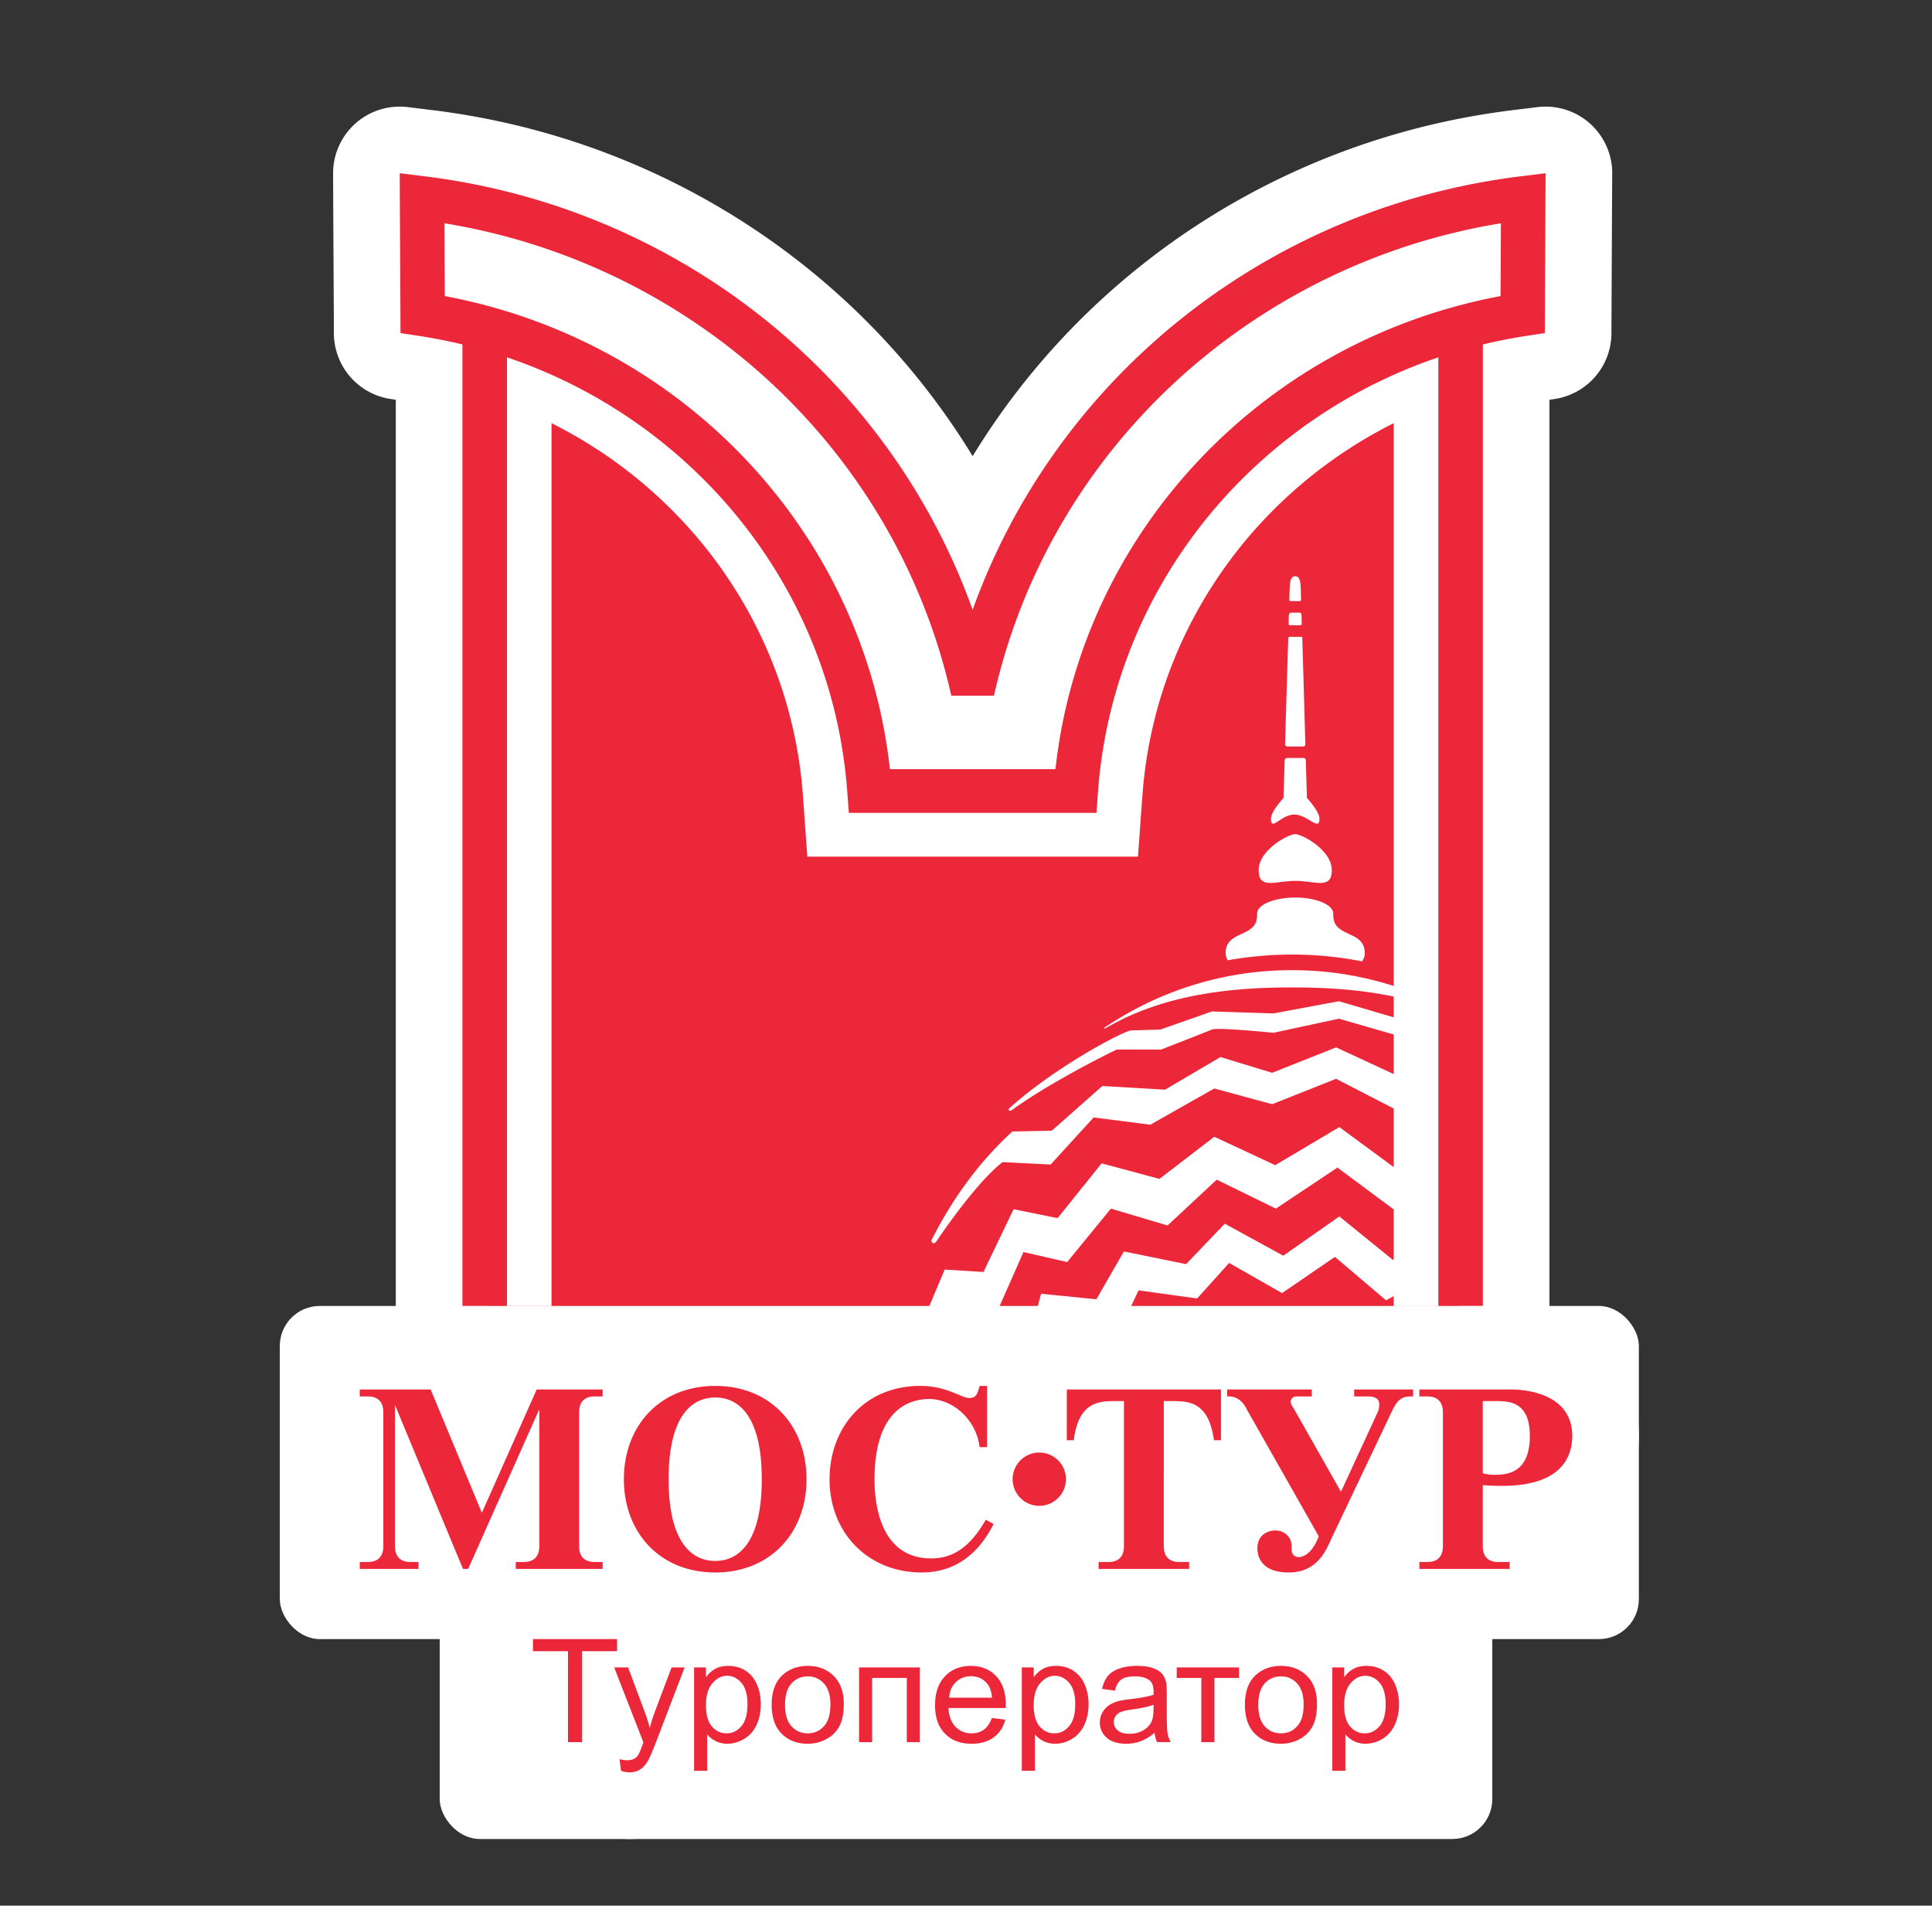 <?xml version="1.0" encoding="UTF-8"?> <svg xmlns="http://www.w3.org/2000/svg" width="145" height="143" viewBox="0 0 145 143"><rect x="0" y="0" width="145" height="143" fill="#333333" stroke="none"/> <g fill="none" fill-rule="evenodd"> <rect width="102" height="25" x="21" y="98" fill="#FFF" rx="3"></rect> <rect width="79" height="20" x="33" y="118" fill="#FFF" rx="3"></rect> <g fill="#FFF" stroke="#FFF" stroke-linecap="round" stroke-linejoin="round" stroke-width="10"> <path d="M97.21 66.103c1.512 0 2.742.675 2.742-.812 0-1.485-2.2-2.693-2.742-2.693-.551 0-2.745 1.208-2.745 2.693 0 1.487 1.225.812 2.745.812zm.435-21.124c.007.082-.032.127-.099.129h-.689c-.064-.01-.106-.047-.092-.129.009-.25.016-.5.026-.749.013-.544.055-.987.413-.987.362 0 .404.443.424.987l.017.749zm.052 1.793c.009.134-.055.15-.119.15h-.769c-.06-.01-.1-.053-.095-.141l.015-.614c.02-.116.071-.189.195-.194h.59c.114 0 .158.068.169.175.003.209.012.416.014.624zm.27 9.056c.006.15-.084.187-.15.187h-1.185c-.128-.007-.2-.066-.186-.203.08-2.644.154-5.29.24-7.933.006-.06.043-.09.114-.092h.838c.068.005.1.033.1.092.08 2.651.157 5.302.23 7.949zm.12 4.044c.478.558.938 1.156.938 1.57 0 .986-.885-.315-1.886-.315-1.007 0-1.752 1.301-1.752.314 0-.413.46-1.011.942-1.569l.085-2.79c.007-.12.07-.184.174-.205h1.245c.101.007.158.062.172.175l.081 2.82zm-6.102 11.655v.017c.007.18.06.353.156.515a27.763 27.763 0 0 1 4.817-.428c1.803 0 3.555.174 5.272.513.009-.028.028-.058.046-.085l.009-.013.002-.008v-.004l.003-.002.018-.03.027-.055.007-.017.001-.007v-.007l.006-.009.01-.019.006-.014v-.008l.009-.002v-.01l.007-.02v-.012l.001-.008v-.004l.004-.005v-.016l.005-.003v-.012l.007-.013.007-.003v-.02l.004-.006v-.028l.002-.005v-.002l.005-.01v-.032l.007-.008v-.045l.005-.006v-.07c0-1.79-2.435-1.11-2.361-2.915v-.048c0-.67-1.279-1.211-2.857-1.211-1.586 0-2.865.54-2.865 1.21v.05c.083 1.805-2.36 1.124-2.36 2.915zM104.6 94.5v-3.743l-4.223-3.14-4.62 3.078-4.44-2.172-3.69 3.437-4.253-1.265-3.28 4.01-3.282-.749L75.025 98h2.866l.243-.917 4.149.418 2.067-3.59 4.668.951 2.904-3.037 4.388 2.405 4.209-2.947 4.018 3.26.063-.042zM109.623 98H84.9l.551-1.17 4.393.609 2.404-2.665 3.97 2.262 3.97-2.718 3.84 3.262.571-.322v.737h3.35v-71.18a38.123 38.123 0 0 0-15.593 10.024c-5.686 6.057-9.327 13.952-9.954 22.637l-.11 1.522H63.705l-.112-1.522c-.622-8.685-4.264-16.58-9.945-22.637a38.194 38.194 0 0 0-15.6-10.025v71.18h3.345V31.753c.198.1.4.203.597.31a34.683 34.683 0 0 1 9.197 6.994 34.038 34.038 0 0 1 6.328 9.57 33.545 33.545 0 0 1 2.746 11.08l.108 1.51.222 3.068h24.815l.221-3.053.114-1.526c.278-3.9 1.23-7.632 2.74-11.08a34.18 34.18 0 0 1 6.325-9.569 34.786 34.786 0 0 1 9.794-7.3v42.231a25.03 25.03 0 0 0-7.642-1.187c-5.178 0-10.002 1.58-14.052 4.304-.081.056-.023.103.043.07 4.083-2.403 8.884-3.08 14.009-3.08 2.657 0 5.219.178 7.642.689v1.557l-4.108-1.208-4.916.916-4.62-.15-3.864 1.36-2.203.065c-.491.016-5.565 2.63-9.138 5.84-.13.112.018.26.16.154a40.127 40.127 0 0 1 2.868-1.854c2.999-1.76 5.047-2.708 5.047-2.708l3.31.005s3.406-1.322 3.82-1.505c.415-.177 4.62.245 4.62.245l4.916-1.058 4.108 1.187v2.969l-4.32-2.002-4.801 1.906-3.878-1.181-4.16 2.448-4.708-.276-3.795 3.355-2.962.059c-2.717 2.507-4.608 5.283-6.035 8.096-.117.184.124.462.347.137 1.4-2.067 3.419-4.736 4.955-5.935l3.607.181 3.229-3.532 4.253.545 4.803-2.72 4.344 1.181 4.8-1.906 4.321 2.231v4.397l-4.081-3.005-4.81 2.858-4.574-2.132-4.117 3.162-4.338-1.168-3.303 4.111-3.305-.669-2.262 4.71-2.91-.18L69.748 98H36.376v-.005h-1.67V25.848a38.776 38.776 0 0 0-3.24-.637l-1.408-.216-.005-1.397-.046-8.734L30 13l1.878.231c10.54 1.3 20.092 5.782 27.586 12.482 6.044 5.408 10.744 12.259 13.534 20.053 2.796-7.794 7.492-14.645 13.538-20.053 7.488-6.7 17.04-11.182 27.583-12.482L116 13l-.012 1.864-.048 10.131-1.407.216c-1.098.168-2.173.38-3.243.637v72.147h-1.667V98zM71.397 52.208C69.262 42.71 64.2 34.386 57.214 28.136a47.221 47.221 0 0 0-23.862-11.38l.028 5.461c8.976 1.684 16.854 6.144 22.723 12.402 5.85 6.235 9.712 14.26 10.686 23.099h12.424c.972-8.838 4.834-16.864 10.687-23.1 5.868-6.257 13.747-10.717 22.718-12.401l.029-5.46a47.208 47.208 0 0 0-23.861 11.38c-6.989 6.249-12.053 14.573-14.188 24.071h-3.201zM100.882 127.963c0 .718.15 1.25.449 1.593.3.344.664.516 1.09.516.434 0 .805-.176 1.113-.533.31-.357.462-.907.462-1.656 0-.711-.15-1.244-.45-1.598-.302-.354-.663-.532-1.082-.532-.416 0-.783.188-1.103.564-.32.378-.48.925-.48 1.646zm-.891 4.917v-7.754h.89v.738c.21-.287.446-.5.712-.64.265-.144.583-.214.96-.214.494 0 .929.12 1.306.366.377.244.66.591.854 1.039.188.448.287.938.287 1.471 0 .571-.107 1.086-.319 1.545-.211.458-.52.809-.923 1.053a2.437 2.437 0 0 1-1.273.368c-.326 0-.62-.067-.877-.202-.26-.133-.47-.3-.636-.504v2.734h-.981zm-5.556-4.95c0 .719.162 1.255.483 1.61.325.356.732.532 1.222.532.488 0 .891-.176 1.217-.536.323-.358.483-.901.483-1.636 0-.69-.162-1.215-.486-1.569a1.572 1.572 0 0 0-1.214-.533c-.49 0-.897.176-1.222.53-.321.353-.483.888-.483 1.603zm-1.002 0c0-1.035.296-1.802.893-2.3.495-.413 1.1-.62 1.814-.62.794 0 1.443.25 1.948.754.502.5.754 1.198.754 2.086 0 .722-.11 1.286-.335 1.696a2.297 2.297 0 0 1-.972.96c-.426.231-.891.346-1.395.346-.808 0-1.462-.252-1.96-.756-.499-.5-.747-1.225-.747-2.165zm-5.117-2.804h4.673v.788h-1.846v4.816h-.98v-4.816h-1.847v-.788zm-1.739 2.798c-.356.14-.891.26-1.603.357-.405.057-.69.116-.857.19a.829.829 0 0 0-.386.304.798.798 0 0 0-.138.45c0 .25.1.461.296.629.201.165.49.252.87.252.376 0 .712-.08 1.008-.24.292-.16.51-.377.646-.65.106-.217.159-.532.159-.945l.005-.347zm.078 2.106c-.363.3-.715.51-1.05.634a3.043 3.043 0 0 1-1.082.188c-.635 0-1.122-.15-1.463-.452a1.46 1.46 0 0 1-.513-1.148c0-.274.065-.525.194-.75.128-.228.298-.409.505-.546.21-.136.443-.239.707-.309a6.96 6.96 0 0 1 .872-.14c.789-.094 1.374-.202 1.747-.328.004-.13.005-.214.005-.246 0-.385-.093-.658-.278-.816-.252-.213-.624-.32-1.117-.32-.463 0-.803.076-1.021.233-.22.157-.383.434-.49.836l-.958-.132c.088-.396.23-.717.431-.964.201-.244.49-.43.87-.564.376-.133.816-.196 1.313-.196.493 0 .896.053 1.204.166.309.114.538.254.682.424.145.174.247.388.307.65.031.161.047.452.047.872v1.262c0 .878.02 1.435.06 1.67.04.235.122.463.24.676h-1.024a2.028 2.028 0 0 1-.188-.7zm-9.073-2.067c0 .718.15 1.25.449 1.593.3.344.664.516 1.09.516.433 0 .805-.176 1.112-.533.311-.357.465-.907.465-1.656 0-.711-.15-1.244-.453-1.598-.303-.354-.662-.532-1.082-.532-.415 0-.783.188-1.1.564-.323.378-.481.925-.481 1.646zm-.892 4.917v-7.754h.892v.738c.21-.287.447-.5.711-.64.265-.144.585-.214.962-.214.493 0 .927.12 1.304.366.376.244.66.591.854 1.039.192.448.287.938.287 1.471 0 .571-.106 1.086-.317 1.545-.212.458-.52.809-.925 1.053a2.43 2.43 0 0 1-1.272.368c-.326 0-.62-.067-.879-.202-.259-.133-.47-.3-.637-.504v2.734h-.98zm-5.455-5.484h3.217c-.043-.474-.168-.824-.37-1.062-.308-.367-.712-.55-1.207-.55-.45 0-.826.147-1.132.441-.305.289-.474.68-.508 1.17zm3.206 1.523l1.013.126c-.157.574-.453 1.019-.884 1.332-.43.314-.978.475-1.649.475-.842 0-1.51-.255-2.003-.76-.493-.5-.74-1.208-.74-2.115 0-.942.249-1.673.747-2.19.499-.52 1.147-.777 1.943-.777.77 0 1.397.253 1.887.76.488.511.732 1.226.732 2.15 0 .057-.001.14-.005.253h-4.301c.037.612.215 1.086.537 1.409.32.328.722.49 1.203.49.36 0 .666-.092.916-.277.255-.182.454-.476.604-.876zm-9.968-3.793h4.564v5.604h-.98v-4.816h-2.603v4.816h-.98v-5.604zm-5.555 2.805c0 .718.16 1.254.484 1.608.324.357.731.533 1.222.533.487 0 .89-.176 1.216-.536.324-.358.483-.901.483-1.636 0-.69-.164-1.215-.487-1.569a1.571 1.571 0 0 0-1.212-.533c-.49 0-.898.176-1.222.53-.324.353-.484.888-.484 1.603zm-1.003 0c0-1.036.296-1.803.893-2.3.495-.414 1.103-.621 1.816-.621.793 0 1.441.25 1.947.754.502.5.756 1.198.756 2.086 0 .722-.113 1.286-.335 1.696a2.311 2.311 0 0 1-.974.96c-.426.231-.89.346-1.394.346-.81 0-1.463-.252-1.962-.756-.498-.5-.747-1.225-.747-2.165zm-4.932.032c0 .718.15 1.25.45 1.593.299.344.664.516 1.092.516.433 0 .805-.176 1.111-.533.308-.357.463-.907.463-1.656 0-.711-.15-1.244-.452-1.598-.301-.354-.663-.532-1.082-.532-.414 0-.78.188-1.1.564-.323.378-.482.925-.482 1.646zm-.89 4.917v-7.754h.89v.738c.21-.287.448-.5.712-.64.264-.144.585-.214.964-.214.491 0 .924.12 1.303.366.375.244.66.591.853 1.039.192.448.285.938.285 1.471 0 .571-.102 1.086-.315 1.545-.21.458-.52.809-.925 1.053a2.425 2.425 0 0 1-1.27.368c-.328 0-.622-.067-.877-.202a1.963 1.963 0 0 1-.641-.504v2.734h-.978zm-5.486.007c.233.074.444.113.634.113.312 0 .58-.073.807-.22.225-.144.424-.373.599-.684.132-.234.313-.655.551-1.268l2.183-5.702h-.978l-1.233 3.268a14.01 14.01 0 0 0-.402 1.261 14.024 14.024 0 0 0-.419-1.292l-1.208-3.237h-1.046l2.194 5.625c-.04.1-.07.18-.088.23-.137.377-.238.614-.297.712a.91.91 0 0 1-.325.293c-.128.07-.304.106-.523.106-.16 0-.345-.029-.558-.083l.11.878zm-3.979-2.157v-6.822H40V123h6.311v.908h-2.628v6.822h-1.055zM111.283 105.139h.95c1.01 0 2.583.015 2.583 2.611 0 2.713-1.59 2.922-2.642 2.922-.31 0-.601-.037-.891-.113v-5.42zm-4.757 12.593h6.777v-.519h-.874c-.468 0-1.146-.174-1.146-1.193v-4.575a18 18 0 0 0 1.436.056c4.35 0 5.281-2.058 5.281-3.75 0-3.19-3.532-3.483-4.581-3.483h-6.893v.522h.622c.462 0 1.146.175 1.146 1.195v10.035c0 1.019-.684 1.193-1.146 1.193h-.622v.519zM92.1 104.268v.522c.874-.059 1.282.596 1.435.904l5.44 9.593c-.526 1.386-1.244 1.559-1.497 1.559-.446 0-.543-.347-.543-.615v-.268c-.021-.616-.526-1.116-1.225-1.116-.428 0-1.34.231-1.34 1.348 0 .71.389 1.805 2.35 1.805 2.096 0 2.776-1.58 3.182-2.497l4.525-9.518c.389-.83.698-1.195 1.416-1.195h.214v-.522h-4.425v.522h1.03c.832 0 .851.424.851.596a1.4 1.4 0 0 1-.154.67l-2.718 5.889-3.532-6.232c-.135-.21-.234-.346-.234-.559 0-.17.157-.364.408-.364h1.166v-.522H92.1zM74.082 104h-.562c-.136.519-.23.907-.756.907-.371 0-.68-.214-1.514-.52a6.313 6.313 0 0 0-2.196-.387c-4.113 0-6.794 3.076-6.794 7.018 0 3.984 2.87 6.982 6.912 6.982 1.493 0 3.804-.482 5.397-3.634l-.584-.325c-1.221 2.154-2.563 2.904-4.097 2.904-4.095 0-4.253-4.694-4.253-5.927 0-5.21 2.584-6.034 4.096-6.034 1.77 0 3.537 1.52 3.789 3.612h.562V104zm-23.901 7c0-4.71 1.71-6.131 3.5-6.131 1.78 0 3.491 1.42 3.491 6.132 0 4.711-1.71 6.134-3.491 6.134-1.79 0-3.5-1.423-3.5-6.134zm-3.358 0c0 4.002 2.7 7 6.858 7 4.152 0 6.85-2.998 6.85-7 0-4-2.698-7-6.85-7-4.158 0-6.858 3-6.858 7zm40.521-5.861h.561c1.303 0 2.799.015 3.207 2.939h.524v-3.81H80.065v3.81h.52c.37-2.924 1.925-2.94 3.205-2.94h.566v10.882c0 1.019-.682 1.193-1.15 1.193h-.754v.519h6.795v-.519h-.758c-.466 0-1.145-.174-1.145-1.193V105.14zM27 104.269v.521h.622c.466 0 1.148.175 1.148 1.195v10.035c0 1.019-.682 1.193-1.148 1.193H27v.519h4.407v-.519h-.62c-.468 0-1.145-.174-1.145-1.193v-10.594l5.105 12.306h.389l5.339-11.98v10.268c0 1.019-.679 1.193-1.145 1.193h-.622v.519h6.524v-.519h-.622c-.464 0-1.147-.174-1.147-1.193v-10.035c0-1.02.683-1.195 1.147-1.195h.622v-.522H40.28l-4.116 9.254-3.843-9.254H27zM80 110.997A2.005 2.005 0 0 1 78 113a2 2 0 1 1 2-2.003"></path> </g> <g fill="#ED273A"> <path d="M97.21 66.103c1.512 0 2.742.675 2.742-.812 0-1.485-2.2-2.693-2.742-2.693-.551 0-2.745 1.208-2.745 2.693 0 1.487 1.225.812 2.745.812zm.435-21.124c.007.082-.032.127-.099.129h-.689c-.064-.01-.106-.047-.092-.129.009-.25.016-.5.026-.749.013-.544.055-.987.413-.987.362 0 .404.443.424.987l.017.749zm.052 1.793c.009.134-.055.15-.119.15h-.769c-.06-.01-.1-.053-.095-.141l.015-.614c.02-.116.071-.189.195-.194h.59c.114 0 .158.068.169.175.003.209.012.416.014.624zm.27 9.056c.006.15-.084.187-.15.187h-1.185c-.128-.007-.2-.066-.186-.203.08-2.644.154-5.29.24-7.933.006-.06.043-.09.114-.092h.838c.068.005.1.033.1.092.08 2.651.157 5.302.23 7.949zm.12 4.044c.478.558.938 1.156.938 1.57 0 .986-.885-.315-1.886-.315-1.007 0-1.752 1.301-1.752.314 0-.413.46-1.011.942-1.569l.085-2.79c.007-.12.07-.184.174-.205h1.245c.101.007.158.062.172.175l.081 2.82zm-6.102 11.655v.017c.007.18.06.353.156.515a27.763 27.763 0 0 1 4.817-.428c1.803 0 3.555.174 5.272.513.009-.028.028-.058.046-.085l.009-.013.002-.008v-.004l.003-.002.018-.03.027-.055.007-.017.001-.007v-.007l.006-.009.01-.019.006-.014v-.008l.009-.002v-.01l.007-.02v-.012l.001-.008v-.004l.004-.005v-.016l.005-.003v-.012l.007-.013.007-.003v-.02l.004-.006v-.028l.002-.005v-.002l.005-.01v-.032l.007-.008v-.045l.005-.006v-.07c0-1.79-2.435-1.11-2.361-2.915v-.048c0-.67-1.279-1.211-2.857-1.211-1.586 0-2.865.54-2.865 1.21v.05c.083 1.805-2.36 1.124-2.36 2.915zM104.6 94.5v-3.743l-4.223-3.14-4.62 3.078-4.44-2.172-3.69 3.437-4.253-1.265-3.28 4.01-3.282-.749L75.025 98h2.866l.243-.917 4.149.418 2.067-3.59 4.668.951 2.904-3.037 4.388 2.405 4.209-2.947 4.018 3.26.063-.042zM109.623 98H84.9l.551-1.17 4.393.609 2.404-2.665 3.97 2.262 3.97-2.718 3.84 3.262.571-.322v.737h3.35v-71.18a38.123 38.123 0 0 0-15.593 10.024c-5.686 6.057-9.327 13.952-9.954 22.637l-.11 1.522H63.705l-.112-1.522c-.622-8.685-4.264-16.58-9.945-22.637a38.194 38.194 0 0 0-15.6-10.025v71.18h3.345V31.753c.198.1.4.203.597.31a34.683 34.683 0 0 1 9.197 6.994 34.038 34.038 0 0 1 6.328 9.57 33.545 33.545 0 0 1 2.746 11.08l.108 1.51.222 3.068h24.815l.221-3.053.114-1.526c.278-3.9 1.23-7.632 2.74-11.08a34.18 34.18 0 0 1 6.325-9.569 34.786 34.786 0 0 1 9.794-7.3v42.231a25.03 25.03 0 0 0-7.642-1.187c-5.178 0-10.002 1.58-14.052 4.304-.081.056-.023.103.043.07 4.083-2.403 8.884-3.08 14.009-3.08 2.657 0 5.219.178 7.642.689v1.557l-4.108-1.208-4.916.916-4.62-.15-3.864 1.36-2.203.065c-.491.016-5.565 2.63-9.138 5.84-.13.112.018.26.16.154a40.127 40.127 0 0 1 2.868-1.854c2.999-1.76 5.047-2.708 5.047-2.708l3.31.005s3.406-1.322 3.82-1.505c.415-.177 4.62.245 4.62.245l4.916-1.058 4.108 1.187v2.969l-4.32-2.002-4.801 1.906-3.878-1.181-4.16 2.448-4.708-.276-3.795 3.355-2.962.059c-2.717 2.507-4.608 5.283-6.035 8.096-.117.184.124.462.347.137 1.4-2.067 3.419-4.736 4.955-5.935l3.607.181 3.229-3.532 4.253.545 4.803-2.72 4.344 1.181 4.8-1.906 4.321 2.231v4.397l-4.081-3.005-4.81 2.858-4.574-2.132-4.117 3.162-4.338-1.168-3.303 4.111-3.305-.669-2.262 4.71-2.91-.18L69.748 98H36.376v-.005h-1.67V25.848a38.776 38.776 0 0 0-3.24-.637l-1.408-.216-.005-1.397-.046-8.734L30 13l1.878.231c10.54 1.3 20.092 5.782 27.586 12.482 6.044 5.408 10.744 12.259 13.534 20.053 2.796-7.794 7.492-14.645 13.538-20.053 7.488-6.7 17.04-11.182 27.583-12.482L116 13l-.012 1.864-.048 10.131-1.407.216c-1.098.168-2.173.38-3.243.637v72.147h-1.667V98zM71.397 52.208C69.262 42.71 64.2 34.386 57.214 28.136a47.221 47.221 0 0 0-23.862-11.38l.028 5.461c8.976 1.684 16.854 6.144 22.723 12.402 5.85 6.235 9.712 14.26 10.686 23.099h12.424c.972-8.838 4.834-16.864 10.687-23.1 5.868-6.257 13.747-10.717 22.718-12.401l.029-5.46a47.208 47.208 0 0 0-23.861 11.38c-6.989 6.249-12.053 14.573-14.188 24.071h-3.201zM100.882 127.963c0 .718.15 1.25.449 1.593.3.344.664.516 1.09.516.434 0 .805-.176 1.113-.533.31-.357.462-.907.462-1.656 0-.711-.15-1.244-.45-1.598-.302-.354-.663-.532-1.082-.532-.416 0-.783.188-1.103.564-.32.378-.48.925-.48 1.646zm-.891 4.917v-7.754h.89v.738c.21-.287.446-.5.712-.64.265-.144.583-.214.96-.214.494 0 .929.12 1.306.366.377.244.66.591.854 1.039.188.448.287.938.287 1.471 0 .571-.107 1.086-.319 1.545-.211.458-.52.809-.923 1.053a2.437 2.437 0 0 1-1.273.368c-.326 0-.62-.067-.877-.202-.26-.133-.47-.3-.636-.504v2.734h-.981zm-5.556-4.95c0 .719.162 1.255.483 1.61.325.356.732.532 1.222.532.488 0 .891-.176 1.217-.536.323-.358.483-.901.483-1.636 0-.69-.162-1.215-.486-1.569a1.572 1.572 0 0 0-1.214-.533c-.49 0-.897.176-1.222.53-.321.353-.483.888-.483 1.603zm-1.002 0c0-1.035.296-1.802.893-2.3.495-.413 1.1-.62 1.814-.62.794 0 1.443.25 1.948.754.502.5.754 1.198.754 2.086 0 .722-.11 1.286-.335 1.696a2.297 2.297 0 0 1-.972.96c-.426.231-.891.346-1.395.346-.808 0-1.462-.252-1.96-.756-.499-.5-.747-1.225-.747-2.165zm-5.117-2.804h4.673v.788h-1.846v4.816h-.98v-4.816h-1.847v-.788zm-1.739 2.798c-.356.14-.891.26-1.603.357-.405.057-.69.116-.857.19a.829.829 0 0 0-.386.304.798.798 0 0 0-.138.45c0 .25.1.461.296.629.201.165.49.252.87.252.376 0 .712-.08 1.008-.24.292-.16.51-.377.646-.65.106-.217.159-.532.159-.945l.005-.347zm.078 2.106c-.363.3-.715.51-1.05.634a3.043 3.043 0 0 1-1.082.188c-.635 0-1.122-.15-1.463-.452a1.46 1.46 0 0 1-.513-1.148c0-.274.065-.525.194-.75.128-.228.298-.409.505-.546.21-.136.443-.239.707-.309a6.96 6.96 0 0 1 .872-.14c.789-.094 1.374-.202 1.747-.328.004-.13.005-.214.005-.246 0-.385-.093-.658-.278-.816-.252-.213-.624-.32-1.117-.32-.463 0-.803.076-1.021.233-.22.157-.383.434-.49.836l-.958-.132c.088-.396.23-.717.431-.964.201-.244.49-.43.87-.564.376-.133.816-.196 1.313-.196.493 0 .896.053 1.204.166.309.114.538.254.682.424.145.174.247.388.307.65.031.161.047.452.047.872v1.262c0 .878.02 1.435.06 1.67.04.235.122.463.24.676h-1.024a2.028 2.028 0 0 1-.188-.7zm-9.073-2.067c0 .718.15 1.25.449 1.593.3.344.664.516 1.09.516.433 0 .805-.176 1.112-.533.311-.357.465-.907.465-1.656 0-.711-.15-1.244-.453-1.598-.303-.354-.662-.532-1.082-.532-.415 0-.783.188-1.1.564-.323.378-.481.925-.481 1.646zm-.892 4.917v-7.754h.892v.738c.21-.287.447-.5.711-.64.265-.144.585-.214.962-.214.493 0 .927.12 1.304.366.376.244.66.591.854 1.039.192.448.287.938.287 1.471 0 .571-.106 1.086-.317 1.545-.212.458-.52.809-.925 1.053a2.43 2.43 0 0 1-1.272.368c-.326 0-.62-.067-.879-.202-.259-.133-.47-.3-.637-.504v2.734h-.98zm-5.455-5.484h3.217c-.043-.474-.168-.824-.37-1.062-.308-.367-.712-.55-1.207-.55-.45 0-.826.147-1.132.441-.305.289-.474.68-.508 1.17zm3.206 1.523l1.013.126c-.157.574-.453 1.019-.884 1.332-.43.314-.978.475-1.649.475-.842 0-1.51-.255-2.003-.76-.493-.5-.74-1.208-.74-2.115 0-.942.249-1.673.747-2.19.499-.52 1.147-.777 1.943-.777.77 0 1.397.253 1.887.76.488.511.732 1.226.732 2.15 0 .057-.001.14-.005.253h-4.301c.037.612.215 1.086.537 1.409.32.328.722.49 1.203.49.36 0 .666-.092.916-.277.255-.182.454-.476.604-.876zm-9.968-3.793h4.564v5.604h-.98v-4.816h-2.603v4.816h-.98v-5.604zm-5.555 2.805c0 .718.16 1.254.484 1.608.324.357.731.533 1.222.533.487 0 .89-.176 1.216-.536.324-.358.483-.901.483-1.636 0-.69-.164-1.215-.487-1.569a1.571 1.571 0 0 0-1.212-.533c-.49 0-.898.176-1.222.53-.324.353-.484.888-.484 1.603zm-1.003 0c0-1.036.296-1.803.893-2.3.495-.414 1.103-.621 1.816-.621.793 0 1.441.25 1.947.754.502.5.756 1.198.756 2.086 0 .722-.113 1.286-.335 1.696a2.311 2.311 0 0 1-.974.96c-.426.231-.89.346-1.394.346-.81 0-1.463-.252-1.962-.756-.498-.5-.747-1.225-.747-2.165zm-4.932.032c0 .718.15 1.25.45 1.593.299.344.664.516 1.092.516.433 0 .805-.176 1.111-.533.308-.357.463-.907.463-1.656 0-.711-.15-1.244-.452-1.598-.301-.354-.663-.532-1.082-.532-.414 0-.78.188-1.1.564-.323.378-.482.925-.482 1.646zm-.89 4.917v-7.754h.89v.738c.21-.287.448-.5.712-.64.264-.144.585-.214.964-.214.491 0 .924.12 1.303.366.375.244.66.591.853 1.039.192.448.285.938.285 1.471 0 .571-.102 1.086-.315 1.545-.21.458-.52.809-.925 1.053a2.425 2.425 0 0 1-1.27.368c-.328 0-.622-.067-.877-.202a1.963 1.963 0 0 1-.641-.504v2.734h-.978zm-5.486.007c.233.074.444.113.634.113.312 0 .58-.073.807-.22.225-.144.424-.373.599-.684.132-.234.313-.655.551-1.268l2.183-5.702h-.978l-1.233 3.268a14.01 14.01 0 0 0-.402 1.261 14.024 14.024 0 0 0-.419-1.292l-1.208-3.237h-1.046l2.194 5.625c-.04.1-.07.18-.088.23-.137.377-.238.614-.297.712a.91.91 0 0 1-.325.293c-.128.07-.304.106-.523.106-.16 0-.345-.029-.558-.083l.11.878zm-3.979-2.157v-6.822H40V123h6.311v.908h-2.628v6.822h-1.055zM111.283 105.139h.95c1.01 0 2.583.015 2.583 2.611 0 2.713-1.59 2.922-2.642 2.922-.31 0-.601-.037-.891-.113v-5.42zm-4.757 12.593h6.777v-.519h-.874c-.468 0-1.146-.174-1.146-1.193v-4.575a18 18 0 0 0 1.436.056c4.35 0 5.281-2.058 5.281-3.75 0-3.19-3.532-3.483-4.581-3.483h-6.893v.522h.622c.462 0 1.146.175 1.146 1.195v10.035c0 1.019-.684 1.193-1.146 1.193h-.622v.519zM92.1 104.268v.522c.874-.059 1.282.596 1.435.904l5.44 9.593c-.526 1.386-1.244 1.559-1.497 1.559-.446 0-.543-.347-.543-.615v-.268c-.021-.616-.526-1.116-1.225-1.116-.428 0-1.34.231-1.34 1.348 0 .71.389 1.805 2.35 1.805 2.096 0 2.776-1.58 3.182-2.497l4.525-9.518c.389-.83.698-1.195 1.416-1.195h.214v-.522h-4.425v.522h1.03c.832 0 .851.424.851.596a1.4 1.4 0 0 1-.154.67l-2.718 5.889-3.532-6.232c-.135-.21-.234-.346-.234-.559 0-.17.157-.364.408-.364h1.166v-.522H92.1zM74.082 104h-.562c-.136.519-.23.907-.756.907-.371 0-.68-.214-1.514-.52a6.313 6.313 0 0 0-2.196-.387c-4.113 0-6.794 3.076-6.794 7.018 0 3.984 2.87 6.982 6.912 6.982 1.493 0 3.804-.482 5.397-3.634l-.584-.325c-1.221 2.154-2.563 2.904-4.097 2.904-4.095 0-4.253-4.694-4.253-5.927 0-5.21 2.584-6.034 4.096-6.034 1.77 0 3.537 1.52 3.789 3.612h.562V104zm-23.901 7c0-4.71 1.71-6.131 3.5-6.131 1.78 0 3.491 1.42 3.491 6.132 0 4.711-1.71 6.134-3.491 6.134-1.79 0-3.5-1.423-3.5-6.134zm-3.358 0c0 4.002 2.7 7 6.858 7 4.152 0 6.85-2.998 6.85-7 0-4-2.698-7-6.85-7-4.158 0-6.858 3-6.858 7zm40.521-5.861h.561c1.303 0 2.799.015 3.207 2.939h.524v-3.81H80.065v3.81h.52c.37-2.924 1.925-2.94 3.205-2.94h.566v10.882c0 1.019-.682 1.193-1.15 1.193h-.754v.519h6.795v-.519h-.758c-.466 0-1.145-.174-1.145-1.193V105.14zM27 104.269v.521h.622c.466 0 1.148.175 1.148 1.195v10.035c0 1.019-.682 1.193-1.148 1.193H27v.519h4.407v-.519h-.62c-.468 0-1.145-.174-1.145-1.193v-10.594l5.105 12.306h.389l5.339-11.98v10.268c0 1.019-.679 1.193-1.145 1.193h-.622v.519h6.524v-.519h-.622c-.464 0-1.147-.174-1.147-1.193v-10.035c0-1.02.683-1.195 1.147-1.195h.622v-.522H40.28l-4.116 9.254-3.843-9.254H27zM80 110.997A2.005 2.005 0 0 1 78 113a2 2 0 1 1 2-2.003"></path> </g> </g> </svg> 